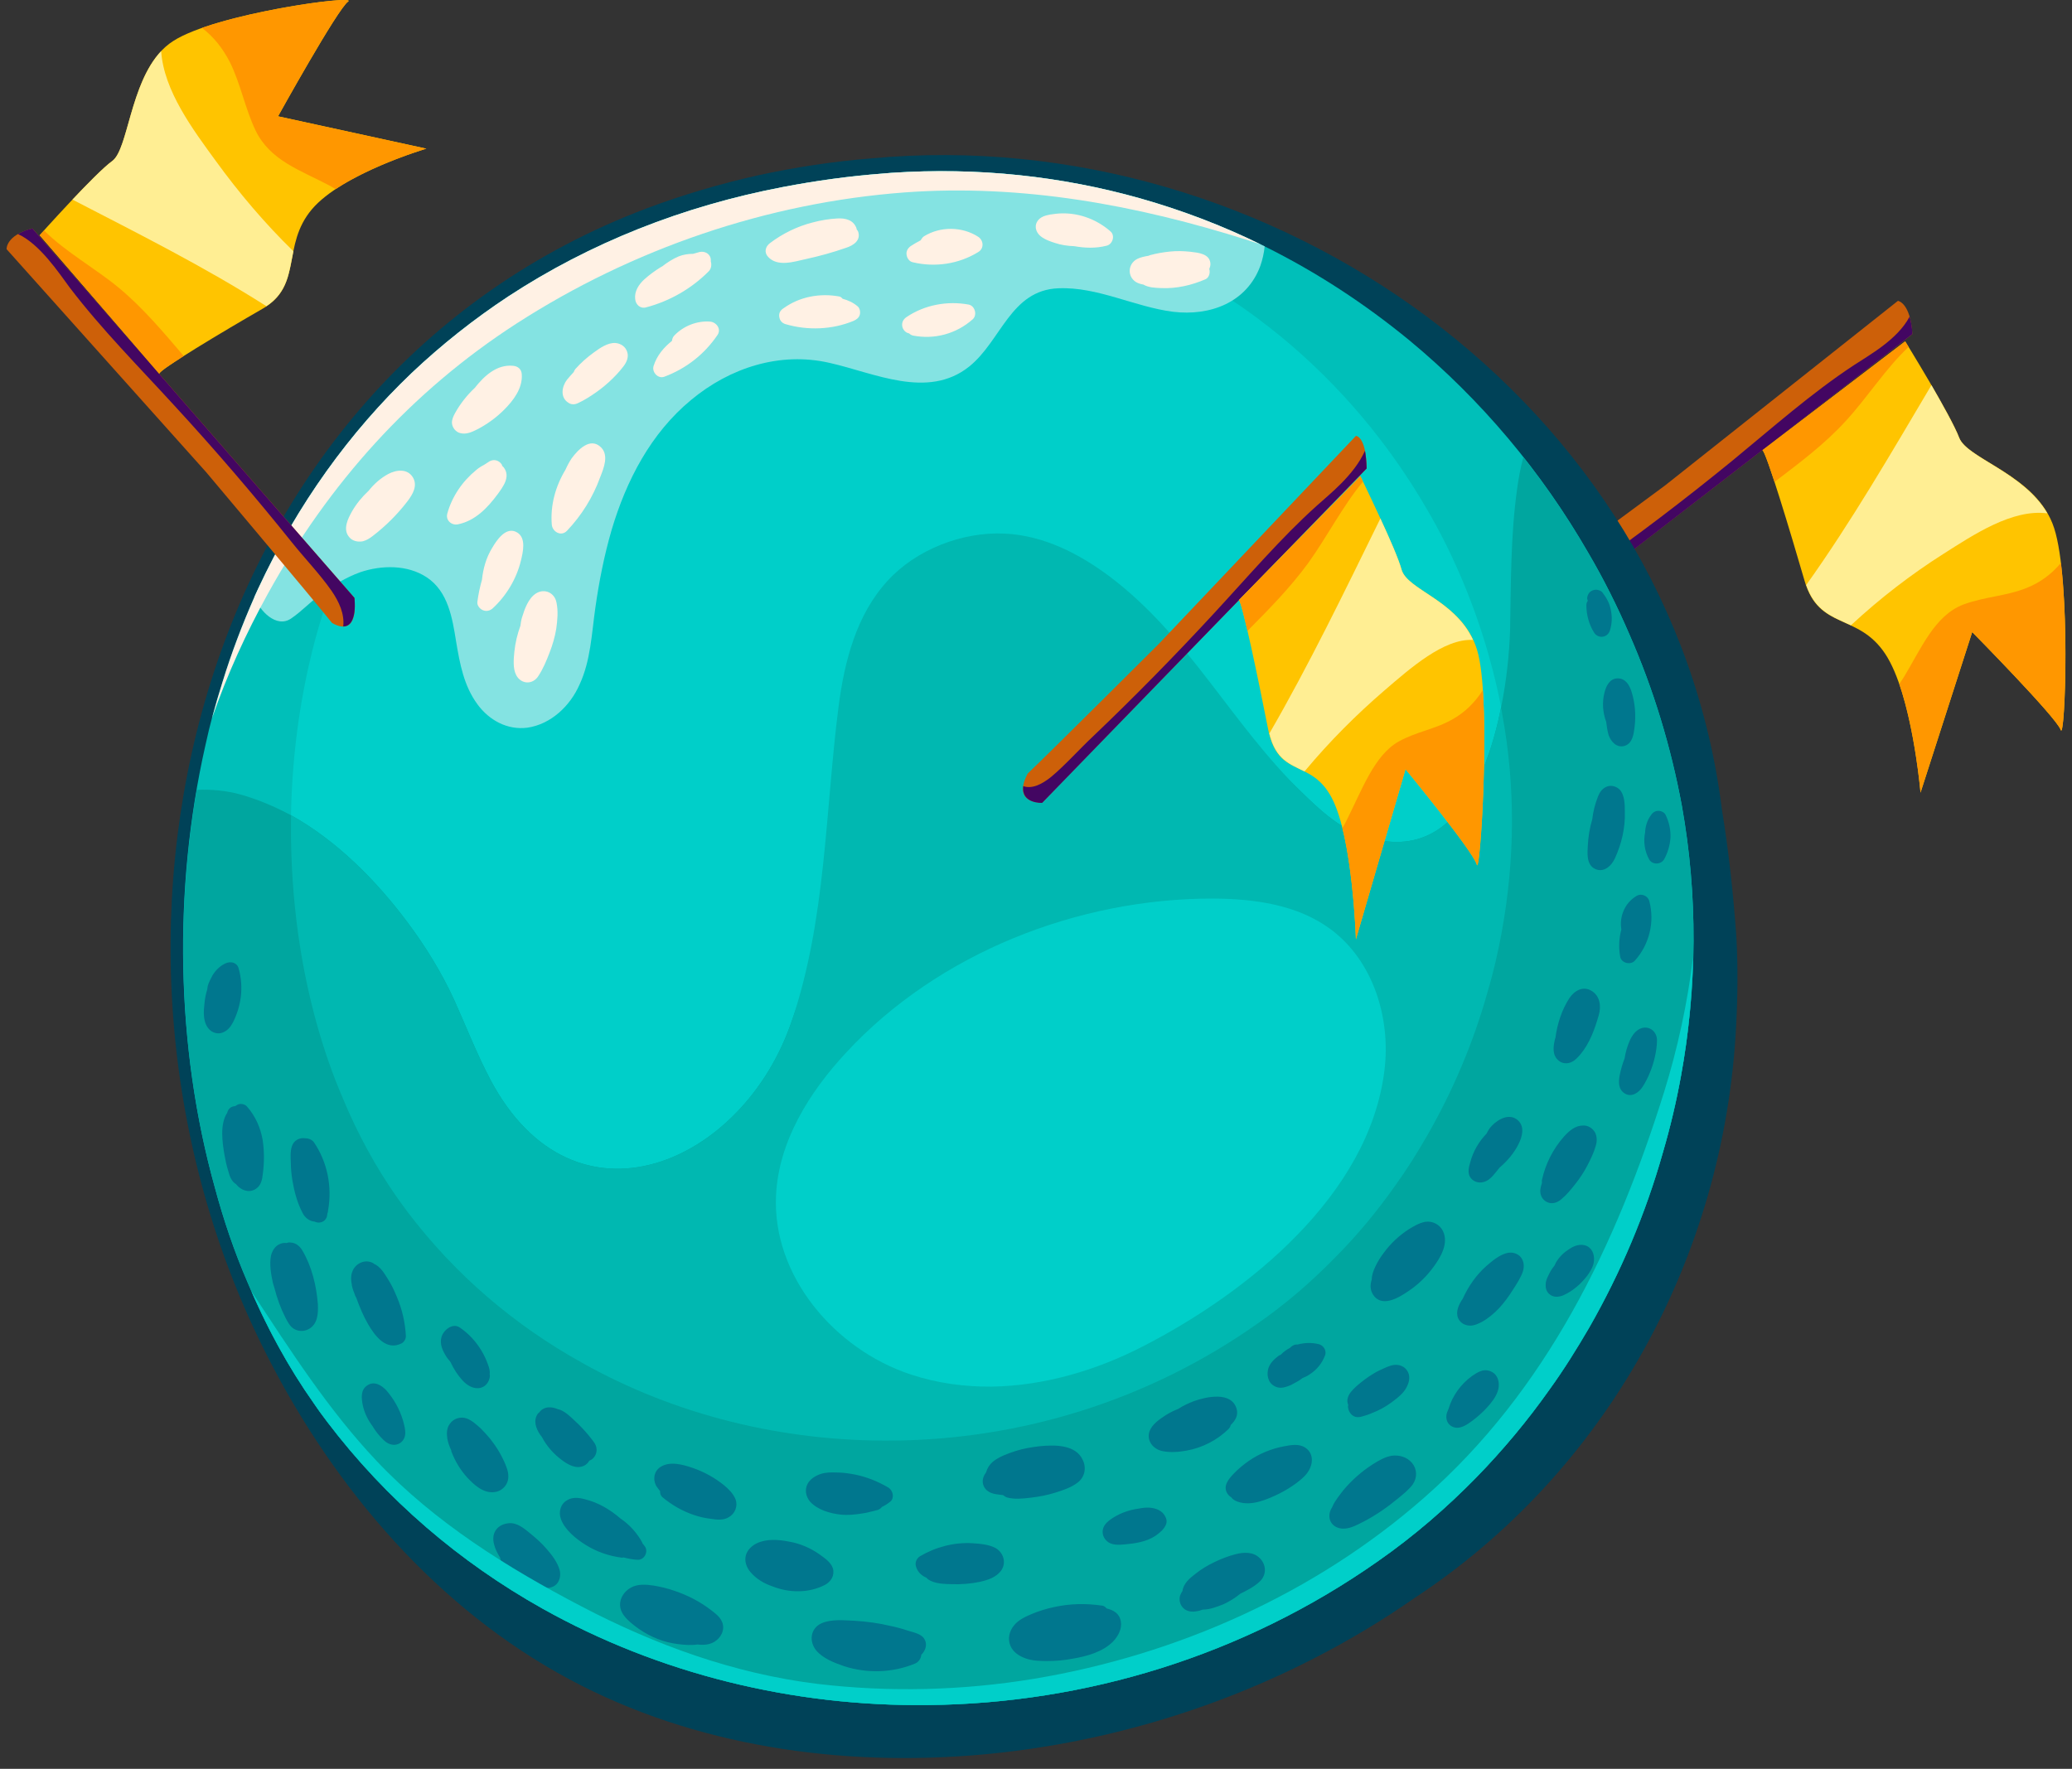 <?xml version="1.0" encoding="utf-8"?>
<!-- Generator: Adobe Illustrator 15.0.0, SVG Export Plug-In . SVG Version: 6.00 Build 0)  -->
<!DOCTYPE svg PUBLIC "-//W3C//DTD SVG 1.1//EN" "http://www.w3.org/Graphics/SVG/1.1/DTD/svg11.dtd">
<svg version="1.1" id="Layer_1" xmlns="http://www.w3.org/2000/svg" xmlns:xlink="http://www.w3.org/1999/xlink" x="0px" y="0px"
	 width="89px" height="76px" viewBox="0 0 89 76" enable-background="new 0 0 89 76" xml:space="preserve">
<rect x="0" y="0" width="89" height="76" fill="#333333" stroke="none"/>
<g>
	<path fill="#CD6009" d="M71.523,20.856l10-7.93c0,0,0.539,0.07,0.619,1.43l-16.6,12.83c0,0-1.68-0.05-0.859-1.31
		C65.843,25.066,71.523,20.856,71.523,20.856z"/>
	<path fill="#430662" d="M82.023,13.606c-0.52,0.99-1.75,1.66-2.4,2.09c-1.811,1.19-3.5,2.69-5.24,4.12
		c-2.01,1.64-4.08,3.22-6.199,4.7c-0.73,0.52-1.45,1.14-2.211,1.59c-0.489,0.3-1.02,0.46-1.51,0.3c-0.09,0.75,1.08,0.79,1.08,0.79
		l16.6-12.84C82.132,14.046,82.083,13.796,82.023,13.606z"/>
	<path fill="#FFC400" d="M75.703,19.347c0.15,0.03,1.189,3.47,1.811,5.61c0.619,2.13,2.289,1.37,3.459,3.13
		c1.16,1.74,1.521,5.97,1.521,5.97l2.22-6.9c0,0,3.6,3.65,3.801,4.2c0.189,0.56,0.449-6.4-0.28-8.66
		c-0.729-2.28-3.71-2.93-4.08-3.89c-0.36-0.97-2.32-4.14-2.32-4.14L75.703,19.347z"/>
	<path fill="#FF9700" d="M79.292,18.077c0.92-1,1.721-2.27,2.69-3.17l-0.15-0.24l-6.13,4.68c0.061,0.01,0.26,0.56,0.52,1.36
		C77.283,19.896,78.363,19.097,79.292,18.077z"/>
	<path fill="#FF9700" d="M88.523,24.187c-0.41,0.49-0.891,0.84-1.461,1.07c-0.889,0.36-1.829,0.38-2.739,0.72
		c-1.229,0.48-1.79,1.87-2.56,3.14c-0.061,0.09-0.121,0.18-0.181,0.27c0.681,1.97,0.91,4.67,0.91,4.67l2.22-6.9
		c0,0,3.6,3.65,3.801,4.2C88.673,31.816,88.873,27.097,88.523,24.187z"/>
	<path fill="#FFEE93" d="M79.503,26.867c1.26-1.17,2.59-2.19,3.959-3.06c1.32-0.84,2.98-1.95,4.48-1.75
		c-1.03-1.77-3.46-2.39-3.79-3.25c-0.17-0.45-0.69-1.39-1.19-2.26c-1.729,2.92-3.439,5.87-5.38,8.59
		C77.983,26.287,78.722,26.497,79.503,26.867z"/>
</g>
<g>
	<path fill="#004258" d="M74.583,40.257c-0.13-1.861-0.329-3.691-0.62-5.471c-2.18-17.51-19.359-29.59-36.54-27.98
		c-1.64,0.13-3.27,0.38-4.88,0.73c-1.61,0.36-3.2,0.83-4.75,1.41c-19.56,7.38-25.34,31.619-16.3,49.34
		c2.92,5.73,7.31,10.84,12.97,13.87c5.37,2.88,11.66,3.771,17.72,3.229c4.97-0.449,9.87-1.869,14.31-4.16
		c1.479-0.76,2.91-1.619,4.271-2.569c8.16-5.36,13.319-14.57,13.81-24.61C74.642,42.787,74.653,41.517,74.583,40.257z"/>
	<path fill="#00BFB9" d="M72.203,46.237c-0.199,1.1-0.46,2.2-0.779,3.29c-0.74,2.619-1.811,5.15-3.16,7.51
		c-0.53,0.91-1.09,1.811-1.711,2.67c-0.939,1.33-1.99,2.59-3.129,3.76c-1.291,1.32-2.69,2.53-4.221,3.6
		c-5.83,4.101-12.62,6.121-19.33,6.191c-5.82,0.069-11.57-1.341-16.58-4.15c-3.53-1.98-6.69-4.66-9.24-8.021
		c-0.19-0.25-0.39-0.521-0.57-0.79c-1.13-1.609-2.09-3.369-2.87-5.25c-0.55-1.279-1.01-2.63-1.38-4.01
		c-1.69-6.061-1.8-12.83-0.42-18.97c0.2-0.93,0.45-1.86,0.74-2.75c0.39-1.27,0.86-2.5,1.38-3.68l0.16-0.35
		c1.69-3.63,3.93-6.72,6.59-9.26c1.29-1.22,2.68-2.32,4.15-3.29c3.51-2.3,7.5-3.88,11.79-4.7c1.41-0.27,2.85-0.47,4.3-0.58
		c0.12-0.01,0.24-0.02,0.36-0.03c3.75-0.25,7.32,0.15,10.67,1.09c1.87,0.53,3.67,1.22,5.37,2.07c2.239,1.11,4.31,2.47,6.22,4.04
		c3.08,2.55,5.68,5.65,7.67,9.11c0.67,1.14,1.26,2.32,1.78,3.53c1.03,2.35,1.78,4.82,2.25,7.36
		C72.933,38.466,72.903,42.407,72.203,46.237z"/>
	<path fill="#00CFC9" d="M64.503,40.046c-0.171,0.9-0.371,1.79-0.631,2.66c-0.6,2.12-1.46,4.17-2.561,6.07
		c-0.42,0.75-0.879,1.47-1.379,2.16c-0.76,1.08-1.601,2.1-2.53,3.039c-1.04,1.07-2.181,2.051-3.41,2.92
		c-4.7,3.311-10.2,4.94-15.62,5c-4.71,0.051-9.36-1.08-13.4-3.359c-2.86-1.6-5.41-3.76-7.47-6.48c-0.16-0.199-0.32-0.42-0.47-0.64
		c-0.91-1.3-1.68-2.72-2.31-4.239c-0.45-1.041-0.82-2.131-1.12-3.24c-1.36-4.9-1.46-10.371-0.34-15.331
		c0.17-0.76,0.37-1.51,0.6-2.23c0.31-1.02,0.69-2.02,1.12-2.97l0.13-0.29c1.36-2.93,3.17-5.43,5.32-7.48
		c1.04-0.99,2.17-1.88,3.36-2.66c2.83-1.86,6.06-3.13,9.53-3.8c1.13-0.22,2.29-0.38,3.47-0.47l0.3-0.02
		c3.02-0.21,5.91,0.12,8.61,0.88c1.52,0.42,2.971,0.98,4.35,1.67c1.811,0.9,3.48,2,5.021,3.27c2.489,2.06,4.59,4.56,6.21,7.36
		c0.54,0.92,1.02,1.87,1.439,2.85c0.82,1.9,1.431,3.9,1.811,5.95C65.093,33.767,65.062,36.957,64.503,40.046z"/>
	<path fill="#00A69F" d="M72.203,46.237c-0.199,1.1-0.46,2.2-0.779,3.29c-0.74,2.619-1.811,5.15-3.16,7.51
		c-0.53,0.91-1.09,1.811-1.711,2.67c-0.939,1.33-1.99,2.59-3.129,3.76c-1.291,1.32-2.69,2.53-4.221,3.6
		c-5.83,4.101-12.62,6.121-19.33,6.191c-5.82,0.069-11.57-1.341-16.58-4.15c-3.53-1.98-6.69-4.66-9.24-8.021
		c-0.19-0.25-0.39-0.521-0.57-0.79c-1.13-1.609-2.09-3.369-2.87-5.25c-0.55-1.279-1.01-2.63-1.38-4.01
		c-1.52-5.45-1.75-11.48-0.78-17.1c0.63-0.03,1.26,0.03,1.88,0.2c0.75,0.21,1.47,0.52,2.17,0.89c1.98,1.1,3.68,2.83,5,4.6
		c0.77,1.03,1.45,2.131,1.99,3.301c0.52,1.149,0.98,2.34,1.57,3.459c3.61,6.811,10.87,3.641,12.95-2.529
		c1.48-4.37,3.35-5.23,3.93-9.73c0.25-1.92,0.76-3.91,2.1-5.37c1.23-1.35,3.22-2.13,5.04-2.04c1.671,0.09,3.19,0.86,4.511,1.86
		c3.439,2.59,3.27,2.5,6.359,5.5c0.7,0.68,1.43,1.37,2.33,1.73c3.8,1.53,5.52-2.01,6.189-5.39c0.25-1.21,0.36-2.39,0.391-3.33
		c0.04-2.02,0.02-4.05,0.3-6.06c0.06-0.46,0.149-0.93,0.271-1.39c1.02,1.3,1.949,2.67,2.779,4.1c0.67,1.14,1.26,2.32,1.78,3.53
		c1.03,2.35,1.78,4.82,2.25,7.36C72.933,38.466,72.903,42.407,72.203,46.237z"/>
	<path fill-rule="evenodd" clip-rule="evenodd" fill="#00778E" d="M69.193,26.217c-0.051-0.29-0.189-0.54-0.37-0.77
		c-0.06-0.07-0.181-0.11-0.271-0.11s-0.199,0.04-0.27,0.11c-0.061,0.07-0.109,0.17-0.109,0.27c0.01,0.04,0.02,0.07,0.029,0.1
		c-0.04,0.05-0.061,0.11-0.061,0.18c0,0.42,0.111,0.83,0.33,1.18c0.08,0.13,0.221,0.2,0.371,0.18c0.149-0.02,0.27-0.13,0.31-0.27
		C69.243,26.796,69.253,26.507,69.193,26.217z M70.083,29.727c-0.09-0.29-0.26-0.59-0.61-0.58c-0.34,0.01-0.489,0.34-0.56,0.63
		c-0.101,0.41-0.069,0.84,0.08,1.24c0.021,0.19,0.05,0.38,0.101,0.56c0.1,0.29,0.35,0.57,0.689,0.47c0.35-0.11,0.391-0.52,0.43-0.82
		C70.273,30.727,70.233,30.207,70.083,29.727z M71.552,35.027c-0.049-0.12-0.199-0.19-0.319-0.19c-0.14,0-0.25,0.08-0.32,0.19
		c-0.159,0.21-0.239,0.48-0.25,0.74c-0.08,0.39-0.021,0.8,0.17,1.15c0.13,0.25,0.511,0.24,0.65,0c0.159-0.29,0.25-0.61,0.271-0.94
		C71.763,35.646,71.693,35.327,71.552,35.027z M69.562,33.917c-0.159-0.15-0.399-0.2-0.59-0.1c-0.17,0.09-0.26,0.23-0.33,0.4
		c-0.129,0.32-0.209,0.65-0.25,0.99c-0.109,0.37-0.17,0.74-0.189,1.12c-0.02,0.33-0.061,0.8,0.28,0.99
		c0.38,0.21,0.729-0.1,0.88-0.43c0.29-0.63,0.449-1.31,0.43-1.99C69.792,34.577,69.792,34.157,69.562,33.917z M70.843,38.716
		c-0.061-0.229-0.34-0.35-0.551-0.22c-0.5,0.3-0.74,0.87-0.65,1.44c-0.1,0.379-0.119,0.779-0.049,1.17
		c0.049,0.279,0.449,0.369,0.629,0.17C70.843,40.586,71.083,39.617,70.843,38.716z M71.173,44.707c0,0.24-0.041,0.48-0.091,0.71
		c-0.1,0.44-0.28,0.89-0.521,1.271c-0.17,0.26-0.479,0.479-0.779,0.289c-0.279-0.18-0.26-0.5-0.21-0.779
		c0.05-0.25,0.12-0.49,0.21-0.721c0.04-0.26,0.109-0.5,0.21-0.739c0.11-0.25,0.271-0.49,0.54-0.57
		C70.892,44.077,71.183,44.357,71.173,44.707z M68.353,42.566c-0.37-0.219-0.74,0.011-0.95,0.33c-0.32,0.5-0.511,1.091-0.591,1.69
		l-0.02,0.06c-0.07,0.301-0.13,0.66,0.131,0.9c0.159,0.16,0.409,0.18,0.609,0.07c0.141-0.07,0.25-0.2,0.35-0.311
		c0.4-0.479,0.621-1.09,0.791-1.689C68.783,43.237,68.733,42.787,68.353,42.566z M65.212,48.146c-0.359-0.34-0.85-0.069-1.13,0.221
		c-0.1,0.1-0.17,0.22-0.229,0.34c-0.33,0.34-0.58,0.77-0.7,1.23c-0.06,0.199-0.12,0.439-0.011,0.629
		c0.121,0.201,0.361,0.281,0.58,0.221c0.16-0.04,0.301-0.15,0.41-0.279c0.101-0.111,0.19-0.23,0.28-0.341
		c0.33-0.28,0.62-0.62,0.81-1C65.382,48.847,65.503,48.427,65.212,48.146z M68.542,49.237c-0.08,0.29-0.22,0.569-0.359,0.84
		c-0.15,0.29-0.33,0.56-0.53,0.81c-0.181,0.23-0.37,0.461-0.591,0.641c-0.18,0.16-0.43,0.23-0.649,0.1
		c-0.18-0.1-0.271-0.311-0.25-0.51c0.011-0.1,0.04-0.2,0.07-0.301c0-0.039-0.011-0.079,0-0.119c0.149-0.689,0.479-1.34,0.95-1.87
		c0.22-0.24,0.479-0.47,0.82-0.47c0.209-0.01,0.409,0.119,0.51,0.3C68.603,48.836,68.603,49.046,68.542,49.237z M68.183,53.546
		c-0.28-0.14-0.59-0.02-0.82,0.15c-0.221,0.14-0.4,0.33-0.53,0.55c-0.03,0.05-0.04,0.101-0.069,0.14l-0.07,0.09
		c-0.061,0.08-0.11,0.17-0.16,0.271s-0.109,0.22-0.13,0.33c-0.03,0.19-0.011,0.38,0.13,0.51c0.18,0.171,0.42,0.15,0.63,0.06
		c0.2-0.09,0.38-0.209,0.55-0.35c0.18-0.14,0.32-0.31,0.461-0.48c0.119-0.17,0.239-0.35,0.279-0.559
		C68.503,53.997,68.443,53.687,68.183,53.546z M64.163,58.997c-0.159-0.12-0.36-0.16-0.55-0.09c-0.141,0.05-0.26,0.13-0.38,0.21
		c-0.479,0.35-0.841,0.84-1.011,1.41c-0.02,0.06-0.049,0.109-0.069,0.17c-0.08,0.25,0.01,0.51,0.25,0.609
		c0.3,0.131,0.62-0.1,0.851-0.27c0.219-0.17,0.43-0.35,0.619-0.561c0.18-0.199,0.37-0.43,0.46-0.699
		C64.423,59.517,64.392,59.177,64.163,58.997z M65.423,54.597c-0.041,0.16-0.131,0.299-0.201,0.439c-0.08,0.13-0.16,0.27-0.25,0.4
		c-0.17,0.27-0.359,0.529-0.58,0.77c-0.219,0.23-0.469,0.439-0.739,0.59c-0.16,0.08-0.32,0.16-0.5,0.16
		c-0.22,0-0.431-0.109-0.521-0.32c-0.119-0.279,0.03-0.59,0.2-0.84c0.24-0.529,0.58-1.02,1.011-1.4
		c0.239-0.209,0.539-0.459,0.85-0.549c0.23-0.07,0.49-0.011,0.64,0.18C65.462,54.197,65.472,54.407,65.423,54.597z M61.573,54.437
		c-0.3,0.41-0.66,0.76-1.08,1.039c-0.41,0.281-1.149,0.73-1.521,0.141c-0.129-0.21-0.119-0.43-0.049-0.65
		c0-0.18,0.069-0.369,0.149-0.539c0.101-0.211,0.22-0.41,0.36-0.591c0.289-0.399,0.66-0.75,1.08-1.021
		c0.209-0.129,0.449-0.27,0.699-0.319c0.32-0.05,0.631,0.11,0.771,0.399C62.233,53.427,61.882,54.017,61.573,54.437z M56.882,57.927
		c-0.05-0.08-0.129-0.141-0.22-0.17c-0.3-0.08-0.62-0.07-0.92,0.01c-0.069,0-0.14,0-0.21,0.049c-0.05,0.021-0.08,0.061-0.13,0.101
		c-0.14,0.07-0.271,0.17-0.39,0.29c-0.041,0.02-0.08,0.03-0.11,0.061c-0.2,0.149-0.39,0.34-0.44,0.6
		c-0.029,0.16-0.02,0.3,0.051,0.449c0.06,0.141,0.209,0.25,0.359,0.291c0.2,0.05,0.391-0.021,0.58-0.1
		c0.109-0.061,0.221-0.121,0.33-0.181c0.061-0.04,0.109-0.08,0.17-0.12c0.1-0.04,0.189-0.08,0.28-0.141
		c0.319-0.199,0.56-0.489,0.69-0.85C56.953,58.136,56.933,58.007,56.882,57.927z M60.513,59.046c-0.061-0.22-0.24-0.369-0.471-0.4
		c-0.21-0.029-0.41,0.061-0.59,0.141c-0.15,0.07-0.29,0.13-0.42,0.21c-0.29,0.17-0.55,0.37-0.8,0.59
		c-0.14,0.14-0.29,0.28-0.341,0.479c-0.029,0.101-0.02,0.201,0.021,0.301c0,0.029-0.021,0.061-0.01,0.09
		c0.01,0.12,0.06,0.221,0.14,0.311c0.141,0.14,0.301,0.14,0.471,0.09c0.14-0.041,0.279-0.08,0.41-0.141
		c0.31-0.119,0.59-0.27,0.859-0.47c0.24-0.181,0.52-0.39,0.65-0.67C60.513,59.417,60.562,59.226,60.513,59.046z M60.653,62.857
		c-0.22-0.26-0.55-0.35-0.87-0.311c-0.3,0.051-0.57,0.211-0.82,0.37c-0.47,0.3-0.9,0.681-1.26,1.11c-0.16,0.21-0.35,0.439-0.46,0.68
		v0.01l-0.021,0.03v0.011c-0.08,0.119-0.129,0.26-0.119,0.409c0.02,0.351,0.34,0.54,0.66,0.511c0.289-0.021,0.549-0.17,0.81-0.301
		c0.521-0.27,1.01-0.609,1.47-0.99c0.221-0.18,0.471-0.379,0.641-0.609C60.882,63.487,60.873,63.126,60.653,62.857z M54.103,67.957
		c-0.23,0.221-0.551,0.38-0.83,0.52c-0.221,0.181-0.461,0.33-0.721,0.451c-0.279,0.109-0.58,0.229-0.89,0.229
		c-0.08,0.03-0.17,0.06-0.25,0.069c-0.2,0.041-0.42,0.021-0.58-0.129c-0.149-0.141-0.2-0.36-0.14-0.551
		c0.029-0.07,0.061-0.13,0.1-0.189c0.04-0.32,0.311-0.551,0.561-0.74c0.25-0.2,0.52-0.359,0.81-0.5s0.601-0.26,0.91-0.34
		c0.351-0.09,0.75-0.11,1.03,0.16C54.403,67.226,54.413,67.677,54.103,67.957z M56.062,62.197c-0.27-0.18-0.619-0.11-0.93-0.051
		c-0.529,0.101-1.039,0.311-1.49,0.621c-0.229,0.16-0.449,0.34-0.639,0.539c-0.221,0.23-0.48,0.53-0.291,0.851
		c0.041,0.069,0.1,0.13,0.17,0.17c0.07,0.101,0.18,0.16,0.301,0.2c0.58,0.199,1.27-0.11,1.779-0.36c0.26-0.13,0.5-0.28,0.73-0.45
		c0.23-0.18,0.46-0.359,0.58-0.64C56.413,62.767,56.373,62.396,56.062,62.197z M53.113,60.517c-0.23-0.74-1.28-0.51-1.82-0.32
		c-0.24,0.09-0.47,0.199-0.689,0.34c-0.18,0.07-0.36,0.16-0.521,0.26c-0.271,0.18-0.6,0.391-0.71,0.711
		c-0.13,0.409,0.17,0.76,0.561,0.84c0.34,0.069,0.699,0.039,1.029-0.021c0.68-0.12,1.32-0.45,1.811-0.931
		c0.05-0.06,0.08-0.109,0.09-0.17C53.062,61.037,53.203,60.806,53.113,60.517z M50.052,65.157c-0.129-0.261-0.41-0.36-0.68-0.38
		c-0.15-0.01-0.3,0.01-0.449,0.039c-0.461,0.061-0.91,0.23-1.281,0.511c-0.149,0.12-0.27,0.271-0.279,0.46
		c-0.01,0.2,0.09,0.37,0.25,0.48c0.21,0.129,0.449,0.109,0.689,0.09c0.451-0.041,0.94-0.11,1.33-0.37
		c0.101-0.07,0.2-0.15,0.28-0.229C50.073,65.577,50.183,65.396,50.052,65.157z M46.513,62.737c-0.301-0.681-1.221-0.66-1.84-0.601
		c-0.36,0.041-0.72,0.101-1.06,0.211c-0.33,0.109-0.7,0.239-0.97,0.459c-0.14,0.121-0.24,0.28-0.29,0.461
		c-0.06,0.08-0.11,0.17-0.13,0.27c-0.05,0.21,0.05,0.439,0.24,0.55c0.14,0.091,0.29,0.11,0.45,0.13l0.17,0.021
		c0.05,0.04,0.11,0.079,0.17,0.1c0.32,0.091,0.7,0.05,1.02,0.011c0.36-0.041,0.72-0.11,1.07-0.221c0.319-0.1,0.68-0.22,0.949-0.43
		C46.593,63.466,46.673,63.077,46.513,62.737z M48.142,69.657c-0.06-0.341-0.319-0.479-0.609-0.55
		c-0.05-0.061-0.109-0.11-0.189-0.12c-0.69-0.101-1.371-0.091-2.061,0.06c-0.33,0.07-0.66,0.17-0.97,0.301
		c-0.28,0.119-0.56,0.25-0.75,0.479c-0.21,0.25-0.29,0.58-0.16,0.89c0.12,0.28,0.38,0.44,0.66,0.541c0.28,0.1,0.61,0.109,0.9,0.109
		c0.38,0,0.75-0.03,1.11-0.1c0.601-0.101,1.3-0.291,1.739-0.74C48.033,70.296,48.203,69.976,48.142,69.657z M42.773,66.517
		c-0.29-0.16-0.68-0.19-1-0.211c-0.78-0.049-1.58,0.16-2.26,0.561c-0.14,0.09-0.22,0.27-0.17,0.43c0.07,0.25,0.24,0.4,0.45,0.49
		c0.03,0.02,0.04,0.05,0.07,0.07c0.29,0.199,0.71,0.199,1.04,0.209c0.4,0.011,0.79-0.02,1.18-0.1c0.35-0.08,0.71-0.189,0.93-0.5
		C43.233,67.136,43.103,66.716,42.773,66.517z M39.703,70.417c-0.12-0.22-0.5-0.29-0.72-0.36c-0.24-0.08-0.49-0.149-0.74-0.199
		c-0.5-0.12-1.02-0.19-1.53-0.221c-0.45-0.02-1.01-0.08-1.43,0.11c-0.48,0.22-0.54,0.78-0.22,1.17c0.29,0.341,0.78,0.53,1.19,0.67
		c0.98,0.32,2.09,0.29,3.05-0.11c0.15-0.06,0.26-0.219,0.27-0.379l0,0C39.763,70.917,39.843,70.636,39.703,70.417z M38.163,63.917
		c-0.44-0.26-0.93-0.46-1.43-0.56c-0.26-0.051-0.52-0.09-0.79-0.09c-0.23-0.01-0.49-0.01-0.71,0.069c-0.22,0.08-0.43,0.21-0.54,0.41
		c-0.14,0.261-0.08,0.55,0.1,0.771c0.33,0.359,0.86,0.51,1.33,0.56c0.3,0.03,0.6,0,0.91-0.05c0.09-0.01,0.18-0.03,0.27-0.051
		c0.14-0.029,0.27-0.069,0.4-0.1c0.08-0.029,0.13-0.07,0.18-0.13c0.13-0.06,0.25-0.14,0.36-0.229
		C38.433,64.357,38.353,64.037,38.163,63.917z M35.773,67.376c-0.09-0.26-0.36-0.439-0.57-0.59c-0.38-0.27-0.84-0.471-1.31-0.55
		c-0.46-0.091-0.97-0.13-1.4,0.079c-0.2,0.101-0.38,0.271-0.45,0.49c-0.08,0.271,0.02,0.541,0.2,0.75
		c0.24,0.28,0.57,0.48,0.93,0.601c0.72,0.29,1.57,0.3,2.26-0.06C35.703,67.957,35.863,67.677,35.773,67.376z M31.593,64.417
		c-0.1-0.25-0.29-0.43-0.49-0.601c-0.41-0.329-0.86-0.579-1.36-0.75c-0.41-0.139-0.97-0.299-1.37-0.039
		c-0.28,0.18-0.34,0.52-0.19,0.81c0.05,0.08,0.11,0.15,0.17,0.229c-0.01,0.101,0.03,0.201,0.1,0.261
		c0.41,0.34,0.86,0.601,1.37,0.771c0.23,0.08,0.47,0.129,0.72,0.16c0.25,0.039,0.53,0.069,0.76-0.07
		C31.573,65.037,31.703,64.707,31.593,64.417z M27.703,66.447l-0.11-0.141v-0.02c-0.22-0.41-0.55-0.779-0.95-1.05
		c-0.44-0.38-0.95-0.681-1.52-0.82c-0.25-0.069-0.53-0.101-0.76,0.04c-0.29,0.16-0.38,0.51-0.27,0.811
		c0.17,0.47,0.65,0.85,1.06,1.109c0.48,0.301,1.01,0.48,1.56,0.551c0.03,0,0.05-0.011,0.07-0.011c0.2,0.05,0.39,0.091,0.6,0.101
		C27.663,67.037,27.863,66.687,27.703,66.447z M30.553,69.187c-0.48-0.371-1.02-0.65-1.59-0.84c-0.29-0.101-0.58-0.17-0.88-0.221
		c-0.33-0.05-0.69-0.08-0.99,0.09c-0.27,0.15-0.47,0.44-0.46,0.75c0.01,0.32,0.24,0.561,0.47,0.76c0.46,0.391,0.99,0.681,1.57,0.83
		c0.29,0.07,0.59,0.11,0.89,0.121c0.13,0,0.27,0,0.4-0.021c0.17,0.021,0.34,0.021,0.5-0.021c0.31-0.08,0.58-0.35,0.6-0.689
		C31.073,69.586,30.803,69.376,30.553,69.187z M24.033,67.437c-0.1-0.33-0.33-0.631-0.55-0.881c-0.2-0.24-0.44-0.449-0.68-0.649
		c-0.27-0.22-0.58-0.5-0.96-0.46c-0.2,0.02-0.39,0.1-0.52,0.26c-0.15,0.189-0.16,0.43-0.1,0.65c0.05,0.209,0.15,0.39,0.26,0.57
		c0.01,0.08,0.03,0.149,0.09,0.209l0.1,0.08l0.01,0.01c0.25,0.33,0.65,0.641,1.08,0.75l0.05,0.031c0.15,0.069,0.31,0.159,0.48,0.199
		c0.21,0.051,0.46,0.02,0.62-0.15C24.062,67.886,24.093,67.646,24.033,67.437z M25.553,62.027c-0.08-0.131-0.19-0.25-0.28-0.37
		c-0.17-0.2-0.35-0.399-0.55-0.58c-0.19-0.181-0.39-0.38-0.63-0.49c-0.04-0.021-0.09-0.03-0.13-0.04
		c-0.21-0.09-0.45-0.119-0.64-0.01c-0.07,0.04-0.13,0.1-0.17,0.16l-0.04,0.029c-0.22,0.291-0.1,0.641,0.09,0.92l0.04,0.051
		l0.03,0.04c0.21,0.399,0.51,0.739,0.88,1.01c0.27,0.2,0.62,0.39,0.95,0.22c0.09-0.05,0.16-0.119,0.21-0.209
		c0.06-0.021,0.13-0.061,0.18-0.121C25.653,62.466,25.663,62.216,25.553,62.027z M21.713,62.927c-0.17-0.41-0.39-0.771-0.66-1.111
		c-0.13-0.159-0.27-0.309-0.41-0.449c-0.18-0.16-0.36-0.33-0.59-0.42c-0.27-0.1-0.58,0-0.74,0.24c-0.13,0.18-0.13,0.41-0.1,0.619
		c0.03,0.17,0.09,0.34,0.17,0.51c0,0.021,0,0.041,0.01,0.061c0.16,0.41,0.38,0.78,0.68,1.11c0.3,0.319,0.7,0.69,1.18,0.62
		c0.26-0.03,0.49-0.23,0.56-0.49C21.873,63.376,21.803,63.146,21.713,62.927z M21.033,59.046c0.02-0.13-0.02-0.279-0.07-0.41
		c-0.15-0.43-0.38-0.81-0.69-1.149c-0.15-0.16-0.32-0.31-0.51-0.44c-0.31-0.23-0.71,0.09-0.8,0.4c-0.09,0.311,0.06,0.609,0.22,0.859
		c0.05,0.08,0.12,0.141,0.17,0.221c0.13,0.279,0.3,0.55,0.51,0.779c0.2,0.221,0.49,0.4,0.79,0.32c0.23-0.061,0.37-0.279,0.39-0.5
		C21.042,59.097,21.042,59.077,21.033,59.046z M17.383,61.327c-0.02-0.11-0.05-0.21-0.08-0.319c-0.14-0.461-0.38-0.891-0.7-1.261
		c-0.21-0.229-0.53-0.431-0.83-0.22c-0.29,0.189-0.25,0.55-0.19,0.85c0.07,0.33,0.22,0.631,0.42,0.9c0.13,0.22,0.29,0.42,0.47,0.59
		c0.12,0.12,0.26,0.199,0.43,0.21c0.18,0.01,0.36-0.09,0.44-0.25C17.433,61.667,17.413,61.497,17.383,61.327z M17.053,55.737
		c-0.11-0.271-0.23-0.53-0.39-0.78c-0.15-0.24-0.33-0.55-0.61-0.66v-0.01c-0.35-0.221-0.81-0.01-0.93,0.38
		c-0.06,0.17-0.05,0.351-0.01,0.53v0.01v0.02c0.03,0.141,0.08,0.281,0.13,0.4c0.01,0.051,0.04,0.09,0.06,0.131
		c0.14,0.389,0.3,0.779,0.51,1.139c0.29,0.5,0.78,1.16,1.44,0.82c0.11-0.06,0.19-0.199,0.18-0.33
		C17.403,56.816,17.273,56.257,17.053,55.737z M14.093,51.997c0.18-1.01-0.03-2.069-0.61-2.92c-0.08-0.11-0.23-0.17-0.37-0.17
		c-0.25-0.04-0.5,0.09-0.58,0.36c-0.07,0.22-0.05,0.49-0.04,0.709c0,0.261,0.03,0.511,0.07,0.761c0.08,0.47,0.21,0.95,0.43,1.37
		c0.1,0.209,0.29,0.359,0.52,0.38c0.2,0.1,0.46,0.021,0.53-0.22l0.02-0.131C14.083,52.097,14.093,52.046,14.093,51.997z
		 M13.653,56.027c-0.06-0.78-0.26-1.61-0.66-2.29c-0.11-0.19-0.28-0.341-0.51-0.351c-0.06-0.01-0.12,0-0.17,0.021
		c-0.11-0.011-0.22,0-0.33,0.06c-0.18,0.09-0.29,0.28-0.34,0.471c-0.08,0.379,0,0.82,0.08,1.189c0.02,0.08,0.05,0.15,0.07,0.23
		c0.11,0.43,0.26,0.85,0.47,1.26c0.09,0.17,0.18,0.359,0.35,0.47c0.19,0.12,0.43,0.13,0.64,0.021
		C13.653,56.896,13.673,56.427,13.653,56.027z M11.283,48.987c-0.09-0.53-0.31-1.03-0.67-1.44c-0.08-0.1-0.25-0.14-0.37-0.1
		c-0.06,0.02-0.1,0.061-0.15,0.08c-0.15,0.01-0.28,0.09-0.33,0.27v0.01c-0.33,0.49-0.21,1.291-0.12,1.82
		c0.04,0.23,0.09,0.46,0.16,0.68c0.06,0.23,0.14,0.461,0.35,0.58l0.01,0.021c0.19,0.22,0.5,0.351,0.78,0.2
		c0.27-0.141,0.32-0.42,0.35-0.7C11.353,49.937,11.353,49.457,11.283,48.987z M10.343,42.836c-0.05,0.38-0.16,0.74-0.33,1.08
		c-0.1,0.19-0.23,0.36-0.43,0.44c-0.22,0.1-0.49,0.02-0.64-0.18c-0.23-0.291-0.2-0.721-0.16-1.07c0.02-0.211,0.06-0.41,0.12-0.6
		c0.01-0.051,0.01-0.101,0.02-0.141c0.04-0.141,0.11-0.28,0.18-0.41l0.01-0.02l0.01-0.021c0.14-0.229,0.33-0.42,0.58-0.53
		c0.22-0.09,0.48-0.029,0.55,0.23C10.363,42.017,10.393,42.427,10.343,42.836z"/>
	<path fill="#84E3E2" d="M54.323,10.586c-0.03,0.28-0.09,0.56-0.181,0.82c-0.58,1.6-2.17,2.18-3.75,1.99
		c-1.659-0.21-3.239-1.08-4.93-1.01c-2.06,0.08-2.459,2.27-3.84,3.37c-1.78,1.41-4.06,0.27-5.97-0.16c-2.14-0.5-4.3,0.2-5.97,1.59
		c-1.73,1.43-2.78,3.46-3.41,5.58c-0.32,1.1-0.54,2.22-0.7,3.35c-0.16,1.12-0.2,2.27-0.68,3.3c-0.4,0.91-1.22,1.7-2.24,1.85
		c-0.86,0.11-1.64-0.32-2.14-1c-0.59-0.8-0.76-1.75-0.92-2.7c-0.16-1-0.34-2.15-1.26-2.76c-0.83-0.55-1.94-0.53-2.86-0.22
		c-0.6,0.22-1.15,0.55-1.66,0.92c-0.46,0.33-0.85,0.76-1.31,1.07c-0.63,0.43-1.36-0.34-1.55-0.9l-0.02-0.04l0.16-0.35
		c1.69-3.63,3.93-6.72,6.59-9.26c1.29-1.22,2.68-2.32,4.15-3.29c3.51-2.3,7.5-3.88,11.79-4.7c1.41-0.27,2.85-0.47,4.3-0.58
		c0.12-0.01,0.24-0.02,0.36-0.03c3.75-0.25,7.32,0.15,10.67,1.09C50.823,9.046,52.623,9.737,54.323,10.586z"/>
	<path fill="#00B8B1" d="M64.503,40.056c-0.16,0.891-0.371,1.78-0.631,2.65c-0.6,2.12-1.47,4.17-2.561,6.07
		c-0.43,0.75-0.879,1.47-1.379,2.16c-0.76,1.08-1.601,2.1-2.53,3.039c-1.04,1.07-2.17,2.051-3.41,2.91
		c-4.71,3.32-10.2,4.961-15.62,5.01c-4.7,0.051-9.36-1.08-13.4-3.359c-2.86-1.59-5.42-3.76-7.47-6.471
		c-0.16-0.219-0.32-0.43-0.47-0.649c-0.91-1.3-1.68-2.72-2.31-4.239c-0.45-1.041-0.82-2.121-1.13-3.24
		c-0.79-2.851-1.14-5.891-1.09-8.91c1.98,1.1,3.68,2.83,5,4.6c0.77,1.03,1.45,2.131,1.99,3.301c0.52,1.149,0.98,2.34,1.57,3.459
		c3.61,6.811,10.87,3.641,12.95-2.529c1.48-4.37,1.43-9.03,2.01-13.521c0.25-1.92,0.76-3.92,2.1-5.38c1.23-1.35,3.22-2.12,5.04-2.03
		c1.67,0.08,3.19,0.86,4.511,1.85c3.439,2.6,5.189,6.3,8.279,9.3c0.7,0.68,1.43,1.37,2.33,1.73c3.8,1.53,5.52-2.01,6.189-5.39
		c0.031,0.08,0.041,0.17,0.051,0.25C65.103,33.767,65.073,36.957,64.503,40.056z"/>
	<path fill="#00CFC9" d="M42.583,59.577c2.25-0.03,4.521-0.7,6.53-1.74c4.47-2.3,9.68-6.47,10.35-11.819
		c0.291-2.26-0.479-4.75-2.32-6.101c-1.42-1.05-3.27-1.3-5.039-1.31c-5.801-0.01-11.8,2.34-15.76,6.619
		c-1.58,1.701-2.9,3.811-3.01,6.131c-0.17,3.449,2.51,6.619,5.79,7.699C40.243,59.427,41.413,59.586,42.583,59.577z"/>
	<path fill="#FFF1E4" d="M11.513,25.497c2.61-4.72,6.14-8.67,10.68-11.6c4.98-3.21,10.76-5.19,16.67-5.63
		c5.03-0.37,9.97,0.54,14.76,2.06l0.52,0.17c-1.649-0.81-3.389-1.47-5.189-1.98c-3.35-0.94-6.92-1.34-10.67-1.09
		c-0.12,0.01-0.24,0.02-0.36,0.03c-1.45,0.11-2.89,0.31-4.3,0.58c-4.29,0.82-8.28,2.4-11.79,4.7c-1.47,0.97-2.86,2.07-4.15,3.29
		c-2.66,2.54-4.9,5.63-6.59,9.26l-0.16,0.35c-0.52,1.18-0.99,2.41-1.38,3.68c-0.16,0.51-0.31,1.03-0.45,1.55
		C9.753,28.987,10.583,27.177,11.513,25.497z"/>
	<path fill="#00CFC9" d="M71.483,46.907c-2.06,6.601-5.06,12.84-10.32,17.45c-4.68,4.109-10.61,6.75-16.73,7.77
		c-3.07,0.51-6.23,0.59-9.33,0.221c-3.57-0.44-6.96-1.67-10.13-3.33c-3.18-1.66-6.3-3.61-8.78-6.23c-2.09-2.21-3.72-4.77-5.39-7.3
		c0.75,1.71,1.63,3.329,2.68,4.81c0.18,0.27,0.38,0.54,0.57,0.79c2.55,3.36,5.71,6.04,9.24,8.021c5.01,2.81,10.76,4.22,16.58,4.15
		c6.71-0.07,13.5-2.091,19.33-6.191c1.53-1.069,2.93-2.279,4.221-3.6c1.139-1.17,2.189-2.43,3.129-3.76
		c0.621-0.859,1.181-1.76,1.711-2.67c1.35-2.359,2.42-4.891,3.16-7.51c0.319-1.09,0.58-2.19,0.779-3.29
		c0.311-1.69,0.48-3.4,0.52-5.12C72.483,43.136,72.042,45.107,71.483,46.907z"/>
	<path fill-rule="evenodd" clip-rule="evenodd" fill="#FFF1E4" d="M51.943,11.557c0.05,0.16-0.01,0.37-0.16,0.44
		c-0.6,0.26-1.25,0.41-1.91,0.38c-0.25-0.01-0.54-0.02-0.76-0.15c-0.109-0.02-0.221-0.05-0.32-0.11c-0.38-0.24-0.35-0.78,0.051-0.99
		c0.16-0.08,0.33-0.11,0.5-0.14l0.039-0.02c0.291-0.08,0.58-0.13,0.881-0.16c0.289-0.03,0.58-0.02,0.869,0.01
		c0.33,0.04,0.84,0.08,0.86,0.52C51.993,11.417,51.972,11.487,51.943,11.557z M47.533,10.557c-0.471,0.12-0.93,0.1-1.391,0.02
		c-0.279-0.01-0.569-0.05-0.83-0.14c-0.189-0.06-0.389-0.13-0.549-0.24c-0.23-0.15-0.36-0.43-0.21-0.68c0.12-0.2,0.35-0.26,0.56-0.3
		c0.18-0.03,0.37-0.05,0.561-0.05c0.739,0,1.459,0.28,2.02,0.77C47.913,10.117,47.792,10.497,47.533,10.557z M42.023,10.827
		c-0.84,0.52-1.86,0.67-2.82,0.44c-0.14-0.03-0.24-0.17-0.26-0.31c-0.03-0.16,0.05-0.29,0.17-0.38c0.14-0.09,0.29-0.18,0.43-0.25
		c0.04-0.06,0.08-0.13,0.14-0.17c0.7-0.44,1.65-0.43,2.34,0.02C42.253,10.336,42.273,10.677,42.023,10.827z M41.783,13.717
		c-0.71,0.63-1.65,0.88-2.57,0.7c-0.07-0.02-0.12-0.05-0.16-0.09l-0.03-0.01c-0.14-0.03-0.25-0.17-0.27-0.31
		c-0.02-0.16,0.05-0.29,0.18-0.38c0.78-0.53,1.76-0.71,2.68-0.54C41.883,13.146,41.983,13.537,41.783,13.717z M36.933,13.517
		c-0.04,0.14-0.14,0.21-0.27,0.27c-0.92,0.38-1.97,0.42-2.92,0.14c-0.15-0.04-0.25-0.16-0.27-0.31c-0.03-0.16,0.05-0.29,0.18-0.37
		c0.69-0.5,1.56-0.66,2.39-0.51c0.06,0.01,0.11,0.05,0.15,0.1c0.23,0.06,0.45,0.16,0.64,0.32
		C36.933,13.237,36.963,13.396,36.933,13.517z M36.343,10.646c-0.57,0.2-1.15,0.36-1.75,0.49c-0.49,0.11-1.2,0.34-1.6-0.1
		c-0.18-0.19-0.12-0.44,0.08-0.59c0.54-0.41,1.17-0.72,1.84-0.89c0.34-0.09,0.69-0.15,1.05-0.17c0.35-0.02,0.7,0.06,0.83,0.43v0.03
		c0.03,0.04,0.05,0.07,0.07,0.11C36.983,10.336,36.653,10.546,36.343,10.646z M30.823,14.387c-0.56,0.83-1.35,1.45-2.29,1.8
		c-0.27,0.1-0.54-0.2-0.46-0.46c0.14-0.45,0.44-0.8,0.79-1.08c0.01-0.09,0.04-0.17,0.1-0.23c0.39-0.41,0.97-0.64,1.53-0.6
		C30.763,13.836,30.993,14.126,30.823,14.387z M30.453,11.646c-0.74,0.75-1.68,1.29-2.7,1.56c-0.25,0.07-0.45-0.12-0.47-0.36
		c-0.04-0.33,0.16-0.63,0.39-0.84c0.22-0.2,0.47-0.38,0.73-0.54l0.04-0.02c0.22-0.17,0.45-0.32,0.71-0.43
		c0.2-0.08,0.41-0.11,0.62-0.11c0.09-0.02,0.19-0.06,0.28-0.08c0.2-0.04,0.41,0.05,0.47,0.26c0.01,0.05,0.01,0.1,0.01,0.15
		C30.573,11.367,30.553,11.537,30.453,11.646z M26.783,15.737c-0.19,0.25-0.4,0.47-0.63,0.68s-0.48,0.4-0.74,0.57
		c-0.12,0.08-0.25,0.16-0.38,0.23l-0.2,0.1c-0.14,0.07-0.29,0.08-0.43-0.02c-0.35-0.23-0.27-0.69-0.05-0.98
		c0.09-0.11,0.19-0.22,0.29-0.33c0.01-0.04,0.04-0.09,0.07-0.13c0.24-0.27,0.5-0.5,0.79-0.71c0.26-0.19,0.6-0.43,0.93-0.41
		c0.24,0.02,0.44,0.16,0.51,0.39C27.013,15.347,26.913,15.566,26.783,15.737z M25.812,19.217c-0.46-0.45-0.99,0.11-1.26,0.48
		c-0.1,0.15-0.19,0.32-0.26,0.48c-0.43,0.71-0.66,1.53-0.59,2.37c0.03,0.3,0.4,0.52,0.65,0.26c0.63-0.66,1.12-1.45,1.43-2.31
		C25.933,20.117,26.163,19.557,25.812,19.217z M23.903,25.887c-0.08-0.42-0.51-0.62-0.88-0.39c-0.33,0.21-0.49,0.67-0.6,1.03
		c-0.04,0.12-0.05,0.24-0.07,0.36c-0.13,0.36-0.22,0.73-0.26,1.12c-0.03,0.31-0.07,0.71,0.08,1c0.21,0.4,0.71,0.42,0.95,0.04
		c0.2-0.3,0.35-0.66,0.48-1c0.13-0.33,0.23-0.67,0.29-1.03C23.943,26.657,23.983,26.257,23.903,25.887z M22.373,24.097
		c-0.19,0.78-0.63,1.51-1.22,2.05c-0.12,0.1-0.27,0.13-0.41,0.07c-0.13-0.05-0.25-0.2-0.24-0.34c0.04-0.33,0.11-0.65,0.2-0.97
		c0.05-0.48,0.18-0.95,0.44-1.37c0.2-0.34,0.6-0.94,1.07-0.66C22.613,23.117,22.463,23.727,22.373,24.097z M21.633,20.077
		c-0.02-0.02-0.04-0.04-0.06-0.06c-0.01-0.02-0.01-0.04-0.02-0.06c-0.12-0.18-0.33-0.24-0.52-0.14c-0.07,0.04-0.13,0.09-0.2,0.13
		c-0.13,0.07-0.25,0.14-0.37,0.24l-0.01,0.01c-0.59,0.48-1.04,1.14-1.24,1.87c-0.08,0.29,0.19,0.52,0.46,0.46
		c0.74-0.15,1.27-0.71,1.7-1.29C21.613,20.907,21.943,20.477,21.633,20.077z M22.042,15.717c-0.7-0.07-1.24,0.43-1.65,0.95
		c-0.34,0.32-0.63,0.69-0.85,1.09c-0.07,0.13-0.13,0.26-0.13,0.41c0.01,0.2,0.16,0.39,0.35,0.44c0.26,0.07,0.5-0.04,0.72-0.15
		c0.43-0.22,0.83-0.51,1.17-0.85c0.4-0.4,0.8-0.92,0.76-1.52C22.403,15.867,22.253,15.737,22.042,15.717z M17.733,20.507
		c-0.24-0.39-0.72-0.32-1.06-0.14c-0.33,0.18-0.61,0.43-0.84,0.72c-0.28,0.26-0.52,0.55-0.71,0.88c-0.18,0.32-0.4,0.76-0.14,1.09
		c0.14,0.19,0.38,0.24,0.6,0.2c0.16-0.04,0.3-0.13,0.43-0.23c0.56-0.43,1.06-0.93,1.49-1.49
		C17.723,21.247,17.953,20.867,17.733,20.507z"/>
</g>
<g>
	<path fill="#CD6009" d="M8.863,20.296l-8.58-9.59c0,0-0.04-0.6,1.11-0.89l13.83,15.87c0,0,0.24,1.76-0.96,1.08
		C13.393,25.677,8.863,20.296,8.863,20.296z"/>
	<path fill="#430662" d="M0.773,10.057c0.94,0.43,1.75,1.66,2.23,2.31c1.36,1.78,2.94,3.37,4.46,5.03c1.76,1.91,3.45,3.88,5.07,5.9
		c0.56,0.7,1.2,1.36,1.71,2.09c0.33,0.48,0.56,1,0.5,1.53c0.64-0.01,0.48-1.23,0.48-1.23L1.393,9.816
		C1.123,9.876,0.923,9.967,0.773,10.057z"/>
	<path fill="#FFC400" d="M6.843,16.057c-0.01-0.17,2.73-1.81,4.45-2.8c1.72-1,0.79-2.7,2.1-4.26c1.31-1.55,4.92-2.61,4.92-2.61
		l-6.37-1.39c0,0,2.56-4.62,3.01-4.93c0.45-0.31-5.69,0.51-7.52,1.7c-1.84,1.18-1.85,4.6-2.61,5.15c-0.76,0.55-3.12,3.19-3.12,3.19
		L6.843,16.057z"/>
	<path fill="#FF9700" d="M5.093,12.356c-1.02-0.84-2.26-1.52-3.2-2.45l-0.19,0.2l5.14,5.95c-0.01-0.07,0.43-0.37,1.05-0.76
		C7.013,14.267,6.143,13.227,5.093,12.356z"/>
	<path fill="#FF9700" d="M8.673,1.197c0.5,0.38,0.89,0.87,1.2,1.47c0.47,0.95,0.65,1.99,1.11,2.95c0.63,1.29,1.93,1.7,3.16,2.35
		c0.1,0.05,0.18,0.11,0.27,0.16c1.6-1.06,3.9-1.74,3.9-1.74l-6.37-1.39c0,0,2.56-4.62,3.01-4.93
		C15.323-0.193,11.143,0.336,8.673,1.197z"/>
	<path fill="#FFEE93" d="M12.603,10.796c-1.23-1.2-2.34-2.51-3.34-3.89c-0.97-1.33-2.23-3.01-2.34-4.71
		c-1.34,1.42-1.42,4.22-2.1,4.72c-0.36,0.26-1.07,0.98-1.71,1.66c2.82,1.46,5.66,2.88,8.33,4.58
		C12.363,12.546,12.413,11.707,12.603,10.796z"/>
</g>
<g>
	<path fill="#CD6009" d="M49.783,27.657l8.46-8.93c0,0,0.44,0.01,0.46,1.4l-13.94,14.36c0,0-1.32,0.07-0.62-1.25
		C45.093,32.336,49.783,27.657,49.783,27.657z"/>
	<path fill="#430662" d="M58.632,19.367c-0.479,1.06-1.52,1.86-2.07,2.36c-1.529,1.37-2.959,3.05-4.43,4.64
		c-1.689,1.83-3.42,3.59-5.16,5.25c-0.609,0.57-1.209,1.25-1.819,1.76c-0.41,0.33-0.83,0.53-1.2,0.4c-0.1,0.76,0.81,0.72,0.81,0.72
		l13.94-14.37C58.693,19.796,58.663,19.557,58.632,19.367z"/>
	<path fill="#FFC400" d="M53.212,25.787c0.131,0.01,0.84,3.41,1.26,5.55c0.431,2.13,1.83,1.23,2.73,2.94
		c0.91,1.72,1.04,6.08,1.04,6.08l2.13-7.311c0,0,2.91,3.54,3.061,4.1c0.14,0.56,0.609-6.72,0.07-9.01
		c-0.541-2.29-3.031-2.7-3.301-3.66c-0.27-0.95-1.77-4.02-1.77-4.02L53.212,25.787z"/>
	<path fill="#FF9700" d="M56.203,24.177c0.79-1.1,1.5-2.48,2.34-3.48l-0.109-0.24l-5.221,5.33c0.051,0,0.19,0.54,0.37,1.32
		C54.483,26.197,55.392,25.287,56.203,24.177z"/>
	<path fill="#FF9700" d="M63.693,29.657c-0.36,0.55-0.78,0.95-1.27,1.23c-0.771,0.45-1.57,0.54-2.341,0.97
		c-1.05,0.59-1.569,2.06-2.26,3.43c-0.05,0.11-0.11,0.2-0.16,0.29c0.49,2,0.58,4.78,0.58,4.78l2.13-7.311c0,0,2.91,3.54,3.061,4.1
		C63.552,37.617,63.892,32.657,63.693,29.657z"/>
	<path fill="#FFEE93" d="M56.033,33.146c1.09-1.31,2.24-2.45,3.41-3.46c1.14-0.98,2.58-2.26,3.83-2.19
		c-0.801-1.74-2.82-2.16-3.07-3.02c-0.12-0.45-0.52-1.36-0.91-2.2c-1.539,3.14-3.07,6.3-4.77,9.24
		C54.802,32.657,55.413,32.827,56.033,33.146z"/>
</g>
</svg>

